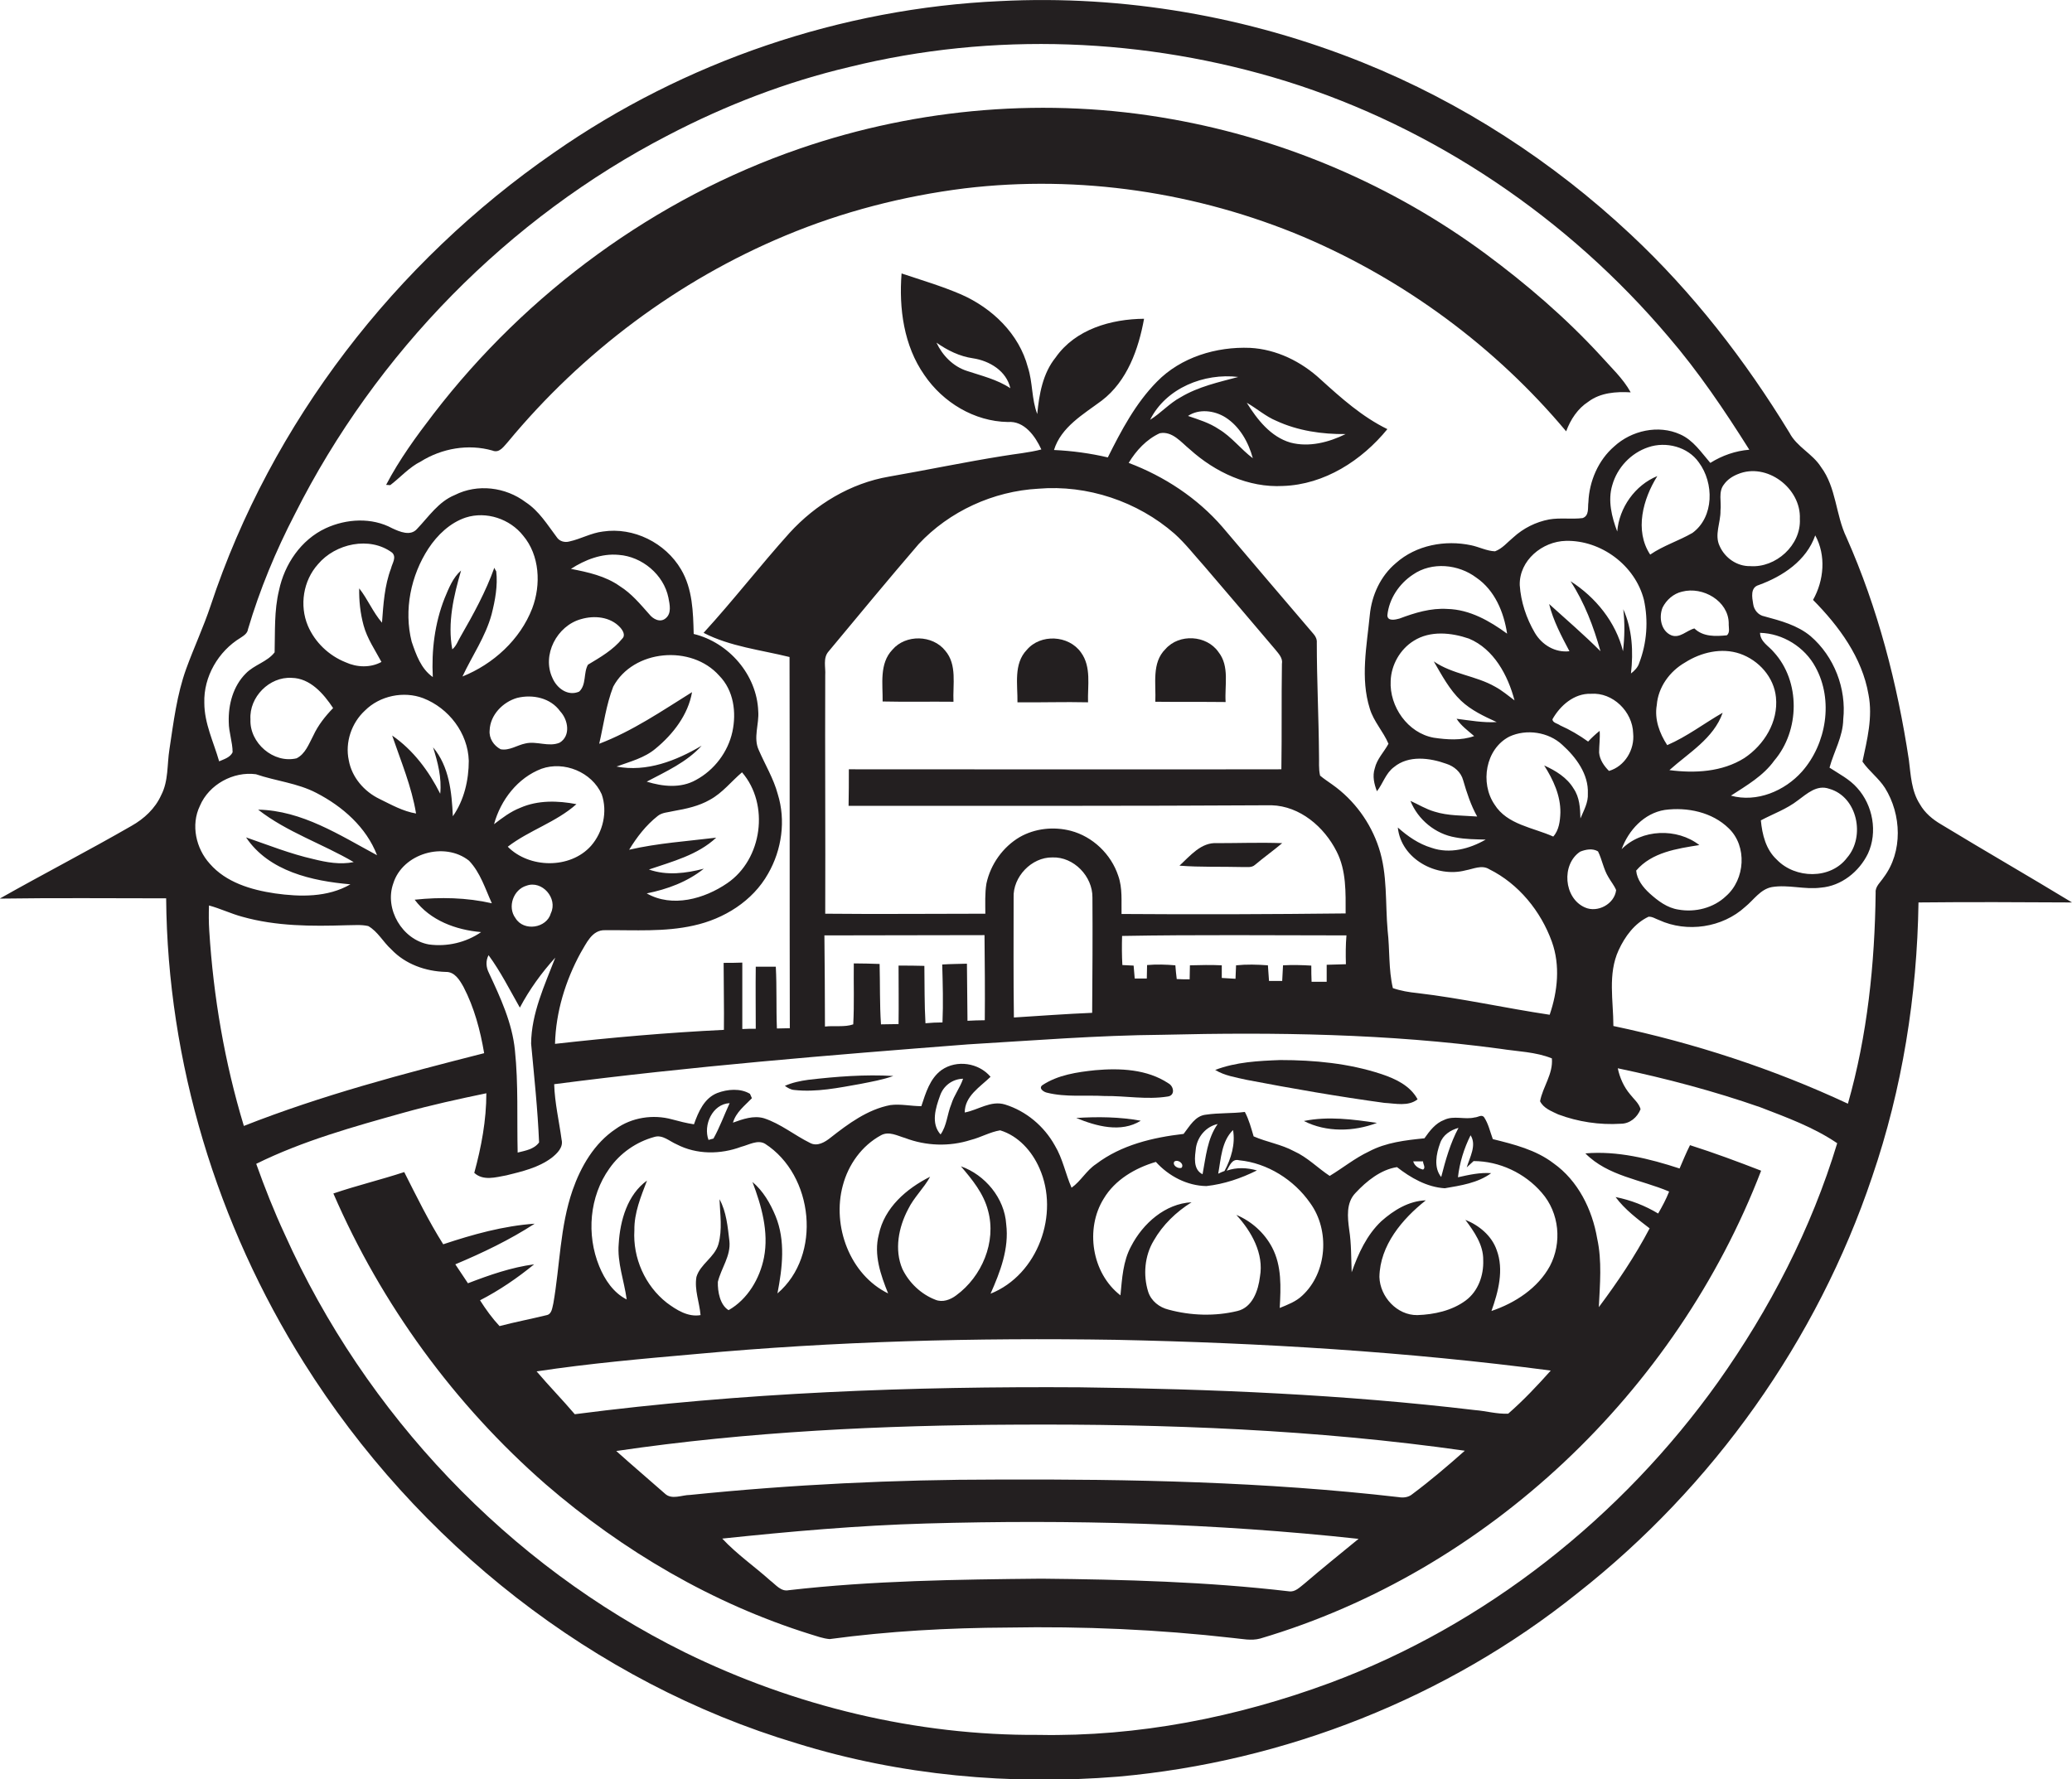 <?xml version="1.0" encoding="utf-8"?>
<!-- Generator: Adobe Illustrator 19.2.0, SVG Export Plug-In . SVG Version: 6.00 Build 0)  -->
<svg version="1.1" id="Layer_1" xmlns="http://www.w3.org/2000/svg" xmlns:xlink="http://www.w3.org/1999/xlink" x="0px" y="0px"
	 viewBox="0 0 754.5 648.1" style="enable-background:new 0 0 754.5 648.1;" xml:space="preserve">
<style type="text/css">
	.st0{fill:#231F20;}
</style>
<g>
	<path class="st0" d="M706.9,300.3c-3.1-1.8-6-4.2-7.8-7.4c-3.1-4.8-3.3-10.6-4-16.1c-4.2-27.8-11.3-55.3-22.7-81
		c-4-8.3-3.7-18.2-9.3-25.7c-3.1-4.9-8.8-7.3-11.5-12.5c-16.1-26.4-35.2-51.1-57.9-72.3c-28.3-26.5-61.4-48-97.4-62.5
		C454.6,6,409.2-1.9,364.2,0.4c-57.9,2.6-114.9,22-162.5,55.2c-57.7,39.9-102.9,98.3-125,165c-2.6,7.8-6.1,15.3-8.9,23
		c-3.4,9.4-4.6,19.4-6.1,29.3c-0.9,5.6-0.3,11.5-3,16.7c-2.2,4.9-6.2,8.6-10.8,11.2c-15.8,9.1-32.1,17.5-48,26.5
		c20.2-0.3,40.4-0.1,60.6-0.1C61,386.9,79,446,110.7,496.4c41,65.3,105.3,116.4,179.5,138.6c37.7,11.7,77.7,15.3,117,12.1
		c60.6-5.4,119.7-28.7,167.2-66.8c49.4-38.8,87.3-92.1,107.3-151.6c11-32.1,16.4-66,16.9-100c18.6-0.2,37.3-0.1,55.9,0
		C738.7,319.1,722.7,309.9,706.9,300.3z M655.4,189c0.5,9.6-8.8,17.9-18.1,17.2c-4.8,0.1-9.2-3-11.1-7.3c-2-4.1,0.4-8.6,0.3-12.9
		c0.4-3.2-0.9-6.9,1.3-9.6c1.2-1.7,3-2.9,5-3.7C643.3,168.3,655.9,177.8,655.4,189z M656.2,281c-6.3,7.1-16.5,11.4-25.9,8.8
		c5.7-3.7,11.8-7.2,15.8-12.8c9.3-10.9,9.6-28.8-0.2-39.5c-1.8-2.2-4.9-3.7-5-7c8.3,0.2,16.3,5.2,20.2,12.5
		C667.7,255,665.1,270.9,656.2,281z M666.1,287.3c10.3,2.9,13.2,17.4,6.5,25.1c-6,8-18.9,7.7-25.6,0.7c-4-3.7-5.3-9.1-5.8-14.3
		c4.5-2.4,9.4-4.1,13.5-7.3C658,289.1,661.6,285.7,666.1,287.3z M590.5,309.3c2.5-6.9,8.2-13.1,15.7-14.3c8.2-1.1,17.3,0.8,23.3,6.7
		c6.8,6.5,6,18.6-1,24.7c-4.5,4.3-11.2,6-17.3,4.9c-4.1-0.6-7.5-3.2-10.5-5.9c-2.4-2.2-4.6-5-4.9-8.3c5.7-6.7,14.9-8,23-9.3
		C610.7,301.5,597.8,301.9,590.5,309.3z M568.2,296c-0.1,3-0.5,6.4-2.6,8.7c-7.3-3.3-16.8-4.3-21.4-11.7c-5.3-7.8-3.3-20.2,5.4-24.7
		c6.2-2.9,14.3-1.7,19.3,3c5,4.5,9.6,10.7,9.3,17.7c0.2,3.3-1.5,6.2-2.7,9.1c-0.1-3.8-0.3-7.7-2.5-10.9c-2.4-4-6.5-6.5-10.7-8.4
		C565.6,284,568.3,289.8,568.2,296z M536.8,268.1c-4.7,1.7-9.9,1.3-14.7,0.6c-9.5-1.7-16.2-11.4-15.7-20.7
		c0.2-5.8,3.4-11.5,8.4-14.6c6-3.8,13.7-3,20.1-0.8c9.1,3.8,14.2,13.4,16.6,22.5c-2.3-1.7-4.5-3.6-7.1-5c-7-4-15.5-4.5-22.3-9.2
		c2.9,5,5.7,10.3,9.9,14.3c3.7,3.5,8.4,5.7,13,7.8c-4.9,0.3-9.8-0.6-14.6-1.2C532,264.3,534.5,266.1,536.8,268.1z M505.2,224.1
		c0.6-6,4.3-11.5,9.3-14.8c6.9-4.8,16.6-3.8,23.1,1.1c6.7,4.6,10,12.5,11.2,20.4c-6.3-4.6-13.6-8.8-21.7-9
		c-6.1-0.4-11.9,1.4-17.5,3.5C508.2,225.7,505.2,226.4,505.2,224.1z M616.3,194.1c-5,2.9-10.6,4.6-15.4,7.9
		c-5.8-8.8-2.6-20.3,2.6-28.6c-8.1,3.3-13.9,11.5-14.6,20.2c-2-5.3-3.5-11.3-1.8-16.9c1.8-6.4,6.8-11.7,13.1-13.8
		c6.4-2.2,14.4-0.2,18.4,5.5C624.2,175.9,624.2,188.3,616.3,194.1z M629.5,227c-0.1,1.4,0.6,3.4-0.7,4.4c-4.1,0.4-8.6,0.6-11.8-2.5
		c-2.8,0.7-5.3,3.7-8.4,2.5c-3.8-1.6-4.6-6.6-3.2-10.1c1.4-2.8,4-5.1,7.1-5.8C620.1,213.5,629.4,218.9,629.5,227z M598.6,218.4
		c1.7,7.7,1.1,15.8-1.7,23.1c-0.5,1.6-1.7,2.8-3,3.8c0.9-7.9,0.5-16.1-2.8-23.4c0.6,5.1,0.5,10.2-0.1,15.3
		c-2.6-10.6-10-19.7-19.1-25.5c5.1,7.8,8.4,16.6,10.9,25.5c-6-6-12.4-11.5-18.7-17.2c1.5,6.1,4.5,11.7,7.4,17.2
		c-5.2,0.6-10-2.3-12.6-6.7c-3.1-5.3-5.1-11.3-5.5-17.4c-0.2-9,8.2-15.9,16.8-16.1C583,196.7,595.4,205.9,598.6,218.4z M575.4,310.2
		c2-0.8,4.5-1.3,6.5-0.1c1.5,3,2,6.5,3.8,9.4c0.9,1.6,2.1,3,2.8,4.7c-0.6,5.1-6.8,8.4-11.4,6.3C569.4,327.1,568.5,314.8,575.4,310.2
		z M585.9,280.8c-1.8-1.8-3.4-4.1-3.6-6.7c0-2.6,0.4-5.2,0.2-7.9c-1.5,1.2-2.9,2.5-4.2,3.9c-3.2-2.3-6.6-4.3-10.2-5.9
		c-0.9-0.7-2.7-0.9-2.8-2.2c2.8-5,7.9-9.5,14-9.3c8-0.6,15.2,6.5,15.4,14.4C595.3,273,591.7,279.1,585.9,280.8z M646.7,254
		c0.9,8.9-4.3,17.3-11.5,22.1c-8.1,5.1-18.1,5.6-27.3,4.4c7-6.3,16.1-11.5,19.4-20.9c-6.8,3.9-13,8.7-20.2,11.8
		c-2.8-4.3-4.7-9.4-3.8-14.6c0.5-6.5,4.7-12.3,10.3-15.5c5.8-3.7,13.3-5.5,20-3.2C640.5,240.5,646,246.7,646.7,254z M87.6,232.3
		c1.2-0.8,2.5-1.6,2.7-3.1c4.3-14.5,10.1-28.5,17.1-42c29.5-58.6,77.6-107.8,136-138c20.9-10.9,43-19.4,65.9-24.8
		c52.2-12.9,107.8-10.7,159.1,5.2c54,16.9,102.6,49.9,139.1,93c11,12.8,20.5,26.9,29.5,41.2c-5,0.4-9.9,2.1-14.2,4.8
		c-3.3-3.8-6.2-8.3-11-10.4c-7.9-3.6-17.7-1.4-24,4.4c-5.8,5-9.1,12.7-9.4,20.3c-0.3,2,0.4,4.9-2.1,5.8c-4,0.5-8.2-0.2-12.2,0.5
		c-4.8,0.9-9.4,3.2-13,6.5c-2.2,1.8-4,4.1-6.7,5.1c-3-0.1-5.8-1.6-8.7-2.2c-9.4-2-20-0.1-27.4,6.5c-5.6,4.7-8.8,11.7-9.5,18.9
		c-1.1,11.3-3.5,23,0,34.1c1.4,4.7,4.9,8.3,6.8,12.8c-1.6,3-4.2,5.5-5,9c-0.9,2.8-0.2,5.7,0.8,8.3c2.2-2.8,3.2-6.6,6.2-8.8
		c5.3-4.4,13-3.4,19.1-1.2c2.8,0.9,5.3,3,6.1,6c1.3,4.5,2.8,9.1,5.1,13.2c-5.2-0.4-10.6-0.2-15.6-1.8c-3.1-0.9-5.8-2.6-8.7-3.9
		c2.7,6.8,9.1,12.1,16.4,13.3c3.6,0.7,7.3,0.7,11,0.8c-5.9,3.4-13.1,5.3-19.7,3c-4.7-1.4-8.7-4.2-12.3-7.4
		c1.2,11.5,14.1,18.4,24.7,15.6c2.8-0.5,5.9-2.1,8.6-0.4c10.7,5.3,18.8,15.3,22.8,26.4c3.1,8.6,2.1,18.1-0.8,26.6
		c-16.1-2.4-32-6-48.2-7.9c-3-0.3-6-0.8-8.9-1.8c-1.6-6.8-1.1-14-1.9-20.9c-0.9-10.1,0-20.5-3.2-30.2c-3-9.2-9-17.4-16.9-23
		c-1.5-1.1-3.1-2.1-4.5-3.3c-0.6-2.5-0.3-5.1-0.4-7.6c-0.1-13.6-0.8-27.2-0.8-40.8c0.1-1.2-0.4-2.3-1.2-3.2
		c-11.1-13-22.2-26-33.2-39c-9.1-10.5-21.1-18.4-34.1-23.3c2.7-4.5,6.5-8.6,11.3-10.8c4.6-0.9,7.8,3.3,11,5.9
		c9.2,8.3,21.3,14,33.9,13.3c15.1-0.5,28.7-9.3,38-20.7c-9.2-4.5-16.8-11.3-24.3-18.1c-7-6.5-16.1-11-25.7-11.5
		c-12.3-0.5-25.2,3.4-33.9,12.3c-7.8,7.9-13,17.8-17.9,27.6c-6.4-1.5-13-2.4-19.6-2.7c2.6-8.4,10.7-13,17.4-18
		c9.3-7.1,13.4-18.8,15.4-29.8c-12,0.1-25,3.8-32.2,14.1c-4.7,5.8-6,13.4-6.7,20.6c-2.1-5.5-1.6-11.5-3.4-17
		c-3.2-12.2-13-21.6-24.4-26.6c-7-3-14.4-5.2-21.6-7.6c-1,12.7,0.8,26.3,8.3,37c6.8,10,18.2,16.9,30.4,17.1c6-0.5,10,5.2,12.2,10
		c-4.6,1.2-9.4,1.6-14.1,2.4c-13.8,2.2-27.6,5.1-41.4,7.5c-14,2.4-26.7,10.1-36.2,20.5c-10.7,11.9-20.5,24.6-31.3,36.4
		c9.7,5,20.8,6.2,31.3,8.8c0.1,45.1,0,90.1,0.1,135.2c-1.6,0-3.2,0.1-4.7,0.1c-0.3-7.5,0-15-0.4-22.5c-2.4,0-4.9,0-7.3,0
		c-0.1,7.5,0,15.1,0,22.6c-1.6,0-3.3,0-4.9,0.1c0-8.1,0-16.1,0-24.2c-2.3,0.1-4.6,0.1-6.8,0.1c0,8.1,0.2,16.3,0.1,24.4
		c-20.6,1-41.1,2.8-61.5,5.1c0.3-11.6,3.8-23,9.3-33.1c2.1-3.4,4.1-8.5,9-8.3c10.7-0.1,21.6,0.7,32.2-1.7c11-2.4,21.5-8.9,27.1-18.9
		c5-8.7,6.5-19.4,3.5-29c-1.5-5.6-4.6-10.7-6.9-16c-2.1-4.5,0.2-9.5-0.2-14.2c-0.5-13.2-10.7-25-23.5-28.1c-0.2-8-0.4-16.4-4.6-23.5
		c-5.7-9.7-17.3-15.5-28.5-13.8c-4.2,0.5-8,2.7-12.1,3.6c-1.7,0.5-3.7,0-4.7-1.6c-3.4-4.5-6.4-9.5-11.3-12.7
		c-7.3-5.5-17.5-6.8-25.8-2.6c-5.9,2.4-9.5,7.9-13.7,12.3c-2.4,2.8-6.3,1.1-9.1-0.2c-7.4-4-16.6-3.5-24.2,0c-9,4.2-15,13.1-17,22.6
		c-1.8,7.4-1.4,15.1-1.6,22.6c-2.7,3.5-7.4,4.5-10.5,7.7c-4.6,4.6-6.4,11.3-6.2,17.7c0,3.7,1.4,7.3,1.4,11c-0.9,1.9-3.1,2.5-4.9,3.3
		c-2-7-5.4-13.8-5.4-21.3C74.1,246.5,79.5,237.2,87.6,232.3z M408.4,332.9c-0.1-4.6,0.4-9.4-1.2-13.9c-2.6-7.9-9.3-14.3-17.3-16.4
		c-6.2-1.6-13-0.9-18.6,2.3c-6.1,3.6-10.6,9.9-12.1,16.9c-0.6,3.6-0.4,7.4-0.4,11c-19.4,0-38.9,0.2-58.3,0c0.1-28.9-0.1-57.9,0-86.9
		c0.2-2.8-0.9-6.2,1.2-8.6c10.9-13.1,21.7-26.2,32.8-39.1c11.2-12,27.2-19.3,43.6-20.2c17.8-1.5,36.1,4.6,49.6,16.4
		c4,3.6,7.3,7.9,10.9,11.9c8.6,10.1,17.3,20.2,25.8,30.3c1.2,1.5,2.8,3.1,2.4,5.2c-0.2,12.8,0,25.6-0.2,38.4
		c-52.5,0.1-105,0-157.5,0c0,4.4,0,8.9-0.1,13.3c51.3,0,102.7,0.1,154-0.2c10.4,0.3,19.2,7.9,23.7,16.8c3.6,7,3.3,15,3.3,22.6
		C462.8,333,435.6,333.1,408.4,332.9z M490.1,351.2c-2.3,0.1-4.6,0.1-7,0.2c0,2,0,4.1,0,6.2c-1.9,0-3.7,0-5.5,0
		c-0.1-2-0.1-3.9-0.1-5.9c-3.4-0.2-6.8-0.3-10.3-0.1c-0.1,1.9-0.2,3.8-0.3,5.7c-1.6,0-3.2,0-4.8,0c-0.1-1.9-0.3-3.8-0.4-5.7
		c-3.9-0.3-7.8-0.4-11.6,0c-0.1,1.6-0.1,3.3-0.2,4.9c-1.7-0.1-3.4-0.2-5-0.3c0-1.5,0-3,0-4.6c-3.9-0.2-7.8-0.1-11.6,0
		c0,1.7-0.1,3.4-0.1,5.1c-1.6,0-3.1,0-4.7-0.1c-0.2-1.7-0.4-3.4-0.5-5c-3.4-0.3-6.9-0.4-10.3-0.1c0,1.6-0.1,3.3-0.1,4.9
		c-1.5,0-2.9,0-4.4,0c-0.1-1.6-0.3-3.1-0.4-4.7c-1.4-0.1-2.8-0.1-4.1-0.2c-0.2-3.5-0.2-7.1-0.1-10.6c27.2-0.5,54.5-0.2,81.7-0.2
		C490,344.2,490,347.7,490.1,351.2z M397.7,368.9c-9.5,0.4-19,1.1-28.5,1.7c-0.2-14.5-0.1-29.1-0.1-43.7
		c-0.3-7.5,6.5-14.7,14.1-14.6c7.8-0.3,14.7,6.9,14.6,14.6C397.9,340.9,397.8,354.9,397.7,368.9z M343.2,372.4
		c-2.1,0-4.1,0.1-6.2,0.3c-0.4-7-0.3-13.9-0.4-20.9c-3.1-0.1-6.3-0.1-9.4-0.1c0,7.1,0.1,14.2,0,21.3c-2.1,0-4.3,0.1-6.4,0.1
		c-0.5-7.3-0.3-14.7-0.5-22c-3.1-0.1-6.3-0.2-9.4-0.2c-0.1,7.4,0.2,14.8-0.2,22.2c-3.1,1.1-6.9,0.4-10.3,0.8
		c0-11.1-0.1-22.1-0.2-33.2c19.4,0,38.8-0.1,58.3-0.1c0.1,10.3,0.2,20.7,0.1,31c-2.1,0-4.2,0.1-6.3,0.2c-0.1-6.9-0.1-13.8-0.2-20.8
		c-3,0.1-6,0.1-9,0.3C343.3,358.3,343.5,365.4,343.2,372.4z M456.2,166.9c-4.4-3.3-7.7-7.8-12.4-10.6c-3.4-2.3-7.4-3.5-11.2-4.8
		c4-2.7,9.6-2,13.6,0.5C451.4,155.3,454.6,161,456.2,166.9z M454,146.7c3.7,2.1,6.9,5,10.8,6.6c7.8,3.6,16.6,4.9,25.2,4.8
		c-6.1,3-13.3,4.9-20.1,3.1C462.7,159.1,457.8,152.8,454,146.7z M429.9,144.7c-4.1,2.2-7.2,5.8-11.1,8.2
		c5.8-11.6,19.7-17.1,32.1-15.6C443.8,139.2,436.4,140.8,429.9,144.7z M367.9,141.4c-4.8-3.2-10.4-4.5-15.8-6.3
		c-5-1.6-8.9-5.6-11.1-10.3c4,2.8,8.4,5,13.3,5.7C360.3,131.4,366.5,135.1,367.9,141.4z M196.3,416.1c-1.8,2.5-5,3-7.8,3.7
		c-0.3-12.4,0.3-24.9-1-37.3c-1-10-5.3-19.2-9.5-28.2c-1-2-1.2-4.3-0.1-6.4c4.4,6,7.7,12.6,11.4,19.1c3.5-6.6,7.9-12.7,12.9-18.2
		c-3.9,10.1-8.7,20.3-8.8,31.3C194.5,392,195.8,404,196.3,416.1z M175.2,339.5c-5.5,3.8-12.4,5.4-19,4.5c-9.7-1.7-16.3-12.9-13-22.2
		c3.4-11,18.7-15.4,27.6-8.3c4.1,4.3,5.9,10.2,8.3,15.5c-9.2-2.1-18.8-2.3-28.1-1.3C156.7,335.3,166,338.7,175.2,339.5z
		 M112.1,227.9c-3.1-7.4-1.7-16.4,3.7-22.4c6.3-7.5,18.8-10.3,27-4.2c1.7,1.7,0,3.9-0.4,5.7c-2.4,6.3-2.8,13.1-3.3,19.8
		c-3.3-3.8-5.2-8.6-8.3-12.5c-0.1,4.5,0.4,9.1,1.6,13.5c1.3,4.8,4.2,9,6.5,13.3c-4,2.2-9,2-13.1,0.1
		C119.8,238.8,114.7,234,112.1,227.9z M121.3,257.9c-2.9,3-5.5,6.3-7.2,10c-1.6,3-2.9,6.7-6.1,8.3c-8.4,2-17.2-5.6-16.8-14.2
		c-0.5-8.1,6.9-15.6,15-15.1C112.9,247,117.8,252.6,121.3,257.9z M132.9,258.8c5.4-5.4,14.1-7.2,21.2-4.5
		c9.3,3.6,16.3,12.7,16.6,22.8c0,7-1.7,14.4-5.8,20.2c-0.4-8.7-1.3-18.1-7.2-25.1c1.7,5.4,3.2,11.1,2.6,16.9
		c-4.1-8.2-9.8-15.9-17.5-21.2c3.2,9.4,7.1,18.6,8.7,28.4c-4.8-0.8-9-3.2-13.3-5.3c-5.6-2.7-10.1-7.9-11.2-14.1
		C125.6,270.4,128,263.3,132.9,258.8z M236.3,316.7c8.5-2.9,17.8-5.3,24.5-11.6c-10.6,1.3-21.3,2-31.7,4.4
		c2.8-4.6,6.1-8.9,10.4-12.3c1.6-1.3,3.8-1.3,5.8-1.8c4.6-0.8,9.2-1.8,13.2-4.1c4.6-2.5,7.8-6.7,11.7-10
		c10.1,11.7,7.4,31.7-5.4,40.4c-8.3,5.7-20,9-29.3,3.7c7.5-1.5,14.8-4.2,20.8-9C249.8,318.1,242.8,319,236.3,316.7z M266.7,266.5
		c-1.6,7.4-6.6,14-13.3,17.6c-5.5,3.1-12.1,2.4-17.9,0.6c7-3.7,14.6-7.1,20-13.1c-9.3,5.5-20,9.7-31,7.6c4.9-1.8,10.2-3.1,14.3-6.6
		c6.3-5.2,11.8-12.3,13.2-20.5c-10.9,6.8-21.7,14.2-33.8,18.8c1.6-6.9,2.5-14.1,5.1-20.8c7.3-13.6,28.5-15.4,38.6-4
		C267.2,251.5,268.2,259.5,266.7,266.5z M184.9,308.4c7.8-6,17.6-8.9,25-15.5c-6.7-1.3-14-1.5-20.4,1.3c-3.6,1.4-6.6,3.7-9.6,6
		c2.4-8.8,8.6-16.9,17.3-20.2c8.2-2.9,18.3,1.2,21.9,9.3c2.2,6.3,0.5,13.8-3.9,18.8C207.6,316.6,192.7,316.3,184.9,308.4z
		 M200.6,332.6c-1.5,5.5-9.9,6.8-12.9,1.8c-3-4-0.8-10.4,4-11.8C197.4,320.5,203.2,327.2,200.6,332.6z M242.4,225.2
		c-2,1.7-4.6,0.3-6-1.5c-3.3-3.7-6.4-7.5-10.7-10.2c-5.2-3.7-11.6-5.1-17.8-6.3c5.1-3.3,11.2-5.7,17.4-5.1
		c8.5,0.6,16.4,7.2,18.1,15.6C243.9,220.3,244.6,223.4,242.4,225.2z M211.6,225.5c4.8-1.4,10.6-0.9,14.2,3c0.9,1,2.1,2.8,0.8,4.1
		c-3.3,4.1-8,6.8-12.5,9.5c-1.7,3-0.5,7.3-3.2,9.8c-4.1,1.8-8.1-1.2-9.7-4.9C197.2,238.6,202.8,227.9,211.6,225.5z M204,259.1
		c2.9,3.1,3.9,8.9-0.2,11.4c-4,1.7-8.4-0.7-12.5,0.3c-3,0.6-5.8,2.7-9,2.1c-2.5-1.3-4.3-4-4-6.9c0.2-5.6,4.8-10.3,10-11.8
		C194,252.8,200.5,254.2,204,259.1z M193.8,221.6c-4.4,11.4-14.2,20.3-25.4,24.8c3.5-7.5,8.4-14.5,10.6-22.6
		c1.3-5.1,2.3-10.5,1.7-15.7c-0.2-0.3-0.6-1-0.7-1.3c-3.1,8.7-7.6,16.9-12.2,24.9c-1,1.6-1.6,3.6-3.1,4.8
		c-1.8-9.6,0.5-19.5,3.2-28.7c-3,2.6-4.5,6.5-6,10.1c-3.6,9.1-4.8,19-4.3,28.7c-4.3-3-6.1-8.2-7.7-12.9c-2.9-11.5-0.3-24.1,6.1-33.9
		c3.3-5,7.9-9.4,13.6-11.3c7.5-2.4,16.1,0.5,20.9,6.6C196.5,202.2,197.1,212.9,193.8,221.6z M72.8,293.5
		c3.3-7.8,12.2-12.6,20.4-11.5c7.3,2.5,15.1,3.2,22,6.8c9.5,4.9,18.2,12.5,22.1,22.7c-13.6-7.3-27.3-16.3-43.3-16.6
		c10.5,8.2,23.4,12.4,34.8,19.1c-4.9,1-9.9,0.1-14.7-1.1c-8.4-1.9-16.4-5.1-24.5-7.9c8.3,12.4,24.1,15.9,38,17.1
		c-8.3,4.8-18.3,4.6-27.5,3.3c-8.7-1.3-17.8-4-23.7-10.8C71.4,309.1,69.4,300.5,72.8,293.5z M76.2,339c-0.2-3.1-0.2-6.2-0.1-9.2
		c4.1,1.1,8,3,12.1,4.1c12.4,3.5,25.3,3.5,38,3.1c2.6,0,5.3-0.3,7.9,0.3c3.5,2,5.4,5.8,8.4,8.5c5.1,5.4,12.5,8,19.8,8.2
		c3.3-0.1,5.1,3,6.5,5.5c3.9,7.5,6.1,15.8,7.5,24.1c-29.5,7.5-59.1,15.3-87.5,26.5C81.8,387,77.7,363,76.2,339z M625.6,503.4
		C590.5,552.6,541,591.9,484.2,613c-33.8,12.5-69.9,19.6-106,18.9c-44.5,0.3-89-10.5-128.9-30.1C185,570,133,514.9,103.7,449.6
		c-3.9-8.4-7.3-17-10.4-25.7c17-8.4,35.4-13.5,53.6-18.6c10-2.8,20.1-5,30.2-7.1c0,9.8-1.8,19.5-4.4,29c3.3,3,7.8,1.6,11.7,0.9
		c5.7-1.4,11.7-2.8,16.5-6.4c2-1.6,4.3-3.8,3.6-6.6c-0.9-6.7-2.5-13.4-2.7-20.2c50-6.5,100.3-10.6,150.6-14.5
		c23.6-1.4,47.2-3.3,70.9-3.5c41-1,82.2-0.4,123,5.1c6.3,1,12.9,1.1,18.8,3.5c0.5,5.7-3.3,10.3-4.3,15.6c1.3,2.6,4.1,3.6,6.6,4.8
		c7.2,2.7,15.1,3.9,22.8,3.4c3.3,0,6-2.3,7.2-5.3c-0.6-2.2-2.5-3.7-3.8-5.4c-2.3-2.7-3.8-6.1-4.5-9.5c17.6,3.7,35,8.3,51.9,14.2
		c9.6,3.7,19.5,7.3,28,13.1C659.6,447.5,644.4,476.9,625.6,503.4z M685.9,319.6c-1.1,1.7-3.1,3.3-2.9,5.5c-0.3,25.9-3,52-10.1,76.9
		c-27.2-12.7-56-22.1-85.4-28.3c0-9.2-2.1-18.9,1.9-27.6c2.3-5,5.8-9.8,10.9-12.2c1.4-0.1,2.6,0.8,3.8,1.2
		c10.2,4.7,23.1,2.8,31.4-4.8c3.1-2.5,5.5-6.4,9.7-7.2c6-1,11.9,1,17.9,0.2c7.4-0.6,13.9-5.8,17.1-12.4c3.6-7.8,1.8-17.6-3.9-23.9
		c-2.8-3.2-6.6-5.1-10.1-7.4c1.6-5.9,4.9-11.3,5-17.6c1.2-11.2-3.3-22.9-11.9-30.3c-4.8-4-10.9-5.6-16.8-7.2
		c-2.2-0.4-3.8-2.3-4.1-4.5c-0.4-2.4-1.1-6,2-6.9c8.8-3.2,17.4-8.9,20.6-18.1c4,7.3,3.2,16.4-0.8,23.5c9.4,9.5,17.9,21,20.2,34.5
		c1.6,8.2-0.5,16.4-2.2,24.4c2.4,3.5,5.9,6,8.2,9.6C692.4,296.6,693,310.2,685.9,319.6z"/>
	<path class="st0" d="M153.2,168.1c7.7-4.8,17.3-6.5,26.1-4c2.6,1.1,4.2-1.6,5.7-3.2c27-32.6,61.9-58.8,101-75.1
		c20.8-8.7,42.9-14.4,65.3-17.2c41.8-5,84.7,1.4,123.4,17.7c36.8,15.7,69.9,40.1,95.6,70.8c1.6-4.3,4.2-8.3,8.1-10.8
		c4.4-3.3,10.1-3.7,15.4-3.4c-2.8-5.1-7.2-9.1-11-13.4c-12.7-13.8-26.9-26-41.9-37.1c-33.6-24.8-73-41.7-114.2-49
		c-45.1-8.1-92.1-4.2-135.4,10.7c-52.7,18.1-99.5,52.5-133.4,96.6c-6.3,8.2-12.5,16.7-17.3,25.9l1.5,0.1
		C145.9,173.8,149,170.2,153.2,168.1z"/>
	<path class="st0" d="M321.4,255.5c8.6,0.2,17.2,0,25.8,0.1c-0.3-6.2,1.4-13.5-3-18.6c-4.6-5.8-14.4-6-19.2-0.4
		C320.1,241.7,321.5,249.2,321.4,255.5z"/>
	<path class="st0" d="M370.5,255.8c8.6,0.1,17.1-0.2,25.7,0c-0.2-6,1.3-12.9-2.6-18.2c-4.5-6.3-14.7-6.8-19.7-0.9
		C369,241.8,370.6,249.4,370.5,255.8z"/>
	<path class="st0" d="M420.7,255.6c8.5,0.1,17.1,0,25.6,0.1c-0.4-6.1,1.5-13-2.6-18.2c-4.3-6.2-14.3-6.8-19.3-1.1
		C419.3,241.4,421,249.1,420.7,255.6z"/>
	<path class="st0" d="M443.2,307.1c-5.8-0.4-9.8,4.6-13.7,8.2c7.6,0.6,15.2,0.3,22.7,0.5c1.6-0.1,3.5,0.4,4.8-0.8
		c3.2-2.7,6.7-5.2,9.9-7.9C459,306.8,451.1,307.1,443.2,307.1z"/>
	<path class="st0" d="M504.1,401.7c4,0.2,8.7,1.4,12.1-1.3c-2.7-5-8.1-7.5-13.2-9.2c-11.8-3.9-24.4-5.1-36.8-5.1
		c-8,0.3-16.1,0.7-23.7,3.6c3.4,2.1,7.5,2.7,11.4,3.6C470.6,396.5,487.3,399.4,504.1,401.7z"/>
	<path class="st0" d="M611.6,425.6c-11-3.6-22.7-6.5-34.3-5.5c8.2,8.3,20.2,9.5,30.5,13.9c-1.1,2.8-2.5,5.4-4,8
		c-4.8-2.9-10-4.9-15.5-6c3.4,4.6,8,8,12.4,11.4c-5.3,10.1-11.7,19.6-18.5,28.7c0.4-8.3,1.2-16.8-0.6-25c-1.8-10.6-7-21.1-15.9-27.4
		c-6.4-4.9-14.4-6.9-22.1-8.8c-1-2.7-1.6-5.6-3.2-8c-0.9-1.1-2.3,0.1-3.4,0.1c-3.6,0.9-7.6-0.8-11.1,0.9c-3.2,1.2-5.3,4-7.2,6.7
		c-6.9,0.7-14,1.5-20.2,4.8c-5.1,2.4-9.5,6-14.3,8.9c-4.4-2.9-8.1-6.8-13-9c-4.6-2.5-9.9-3.3-14.7-5.4c-0.9-3-1.7-6.1-3.2-8.9
		c-4.7,0.6-9.5,0.3-14.2,1c-3.9,0.4-5.9,4.2-8.1,7c-11.2,1.3-22.7,4-31.9,11c-3.5,2.3-5.5,6.2-8.9,8.6c-2.2-5-3.2-10.6-6.1-15.4
		c-3.9-7-10.4-12.5-18.1-14.9c-5.2-1.6-9.8,2-14.7,2.9c0-6,5.6-9.3,9.4-13c-4.3-5.1-12.3-6.3-17.8-2.5c-4.3,3.1-5.8,8.4-7.4,13.2
		c-3.8,0-7.5-0.9-11.3-0.4c-8.3,1.6-15.3,6.8-21.8,11.9c-2,1.6-4.8,3.3-7.4,1.9c-5.7-2.8-10.7-7-16.8-9c-3.8-1.1-7.7,0.3-11.3,1.6
		c1.1-3.8,4.3-6.2,6.9-8.9c-0.2-0.4-0.5-1.2-0.7-1.6c-3.5-2.1-8.2-1.7-11.9-0.3c-4.8,1.9-6.9,6.9-8.5,11.4c-2.7-0.4-5.4-1.1-8-1.8
		c-6.9-1.9-14.7-0.7-20.5,3.5c-7.8,5.2-12.7,13.7-15.7,22.3c-4.6,13.3-4.6,27.5-7,41.2c-0.4,1.5-0.5,3.9-2.4,4.3
		c-5.7,1.4-11.5,2.5-17.2,4c-2.7-2.9-5-6.1-7.1-9.4c7-3.6,13.6-8.1,19.7-13.1c-8.3,1.1-16.3,3.9-24.1,6.9c-1.5-2.3-3.1-4.6-4.6-6.9
		c10-4.2,19.8-8.9,28.9-14.8c-11.4,0.8-22.5,3.9-33.3,7.5c-5.3-8.4-9.7-17.4-14.2-26.3c-8.5,2.8-17.3,4.9-25.8,7.8
		c17.5,40.4,44.1,76.9,77.3,105.9c28.1,24.3,60.8,43.5,96.3,54.6c2.3,0.7,4.7,1.6,7.1,1.8c21.5-2.9,43.3-4.1,65-4.2
		c27.3-0.5,54.7,0.7,81.9,3.8c3.3,0.3,6.6,1.1,9.9,0.2c82.8-24.5,151.5-90,182.4-170.4c-8.5-3.3-17.1-6.5-25.9-9.3
		C614,419.9,612.8,422.8,611.6,425.6z M524.4,416.4c1-3,3.8-4.8,6.7-5.6c-3,5.6-4.7,11.7-6.3,17.9C522,425.3,523,420.2,524.4,416.4z
		 M518.2,423c-0.1,0.9,1.1,2.3,0,3c-1.6-0.4-3.1-1.3-3.6-3C515.5,423,517.3,423,518.2,423z M449,411.6c0.9,5.1-0.7,10.4-3.1,14.9
		c-0.6,0.2-1.7,0.7-2.3,1C444.6,422.1,444.8,415.7,449,411.6z M435.5,418c0.7-4.2,3.8-7.7,7.9-8.6c-3.8,5.4-4.3,12-5.5,18.3
		C434.3,425.9,435.1,421.3,435.5,418z M427.6,423.1c1.3-1,3.7,0.8,2.7,2.2C429.1,425.9,426.8,424.5,427.6,423.1z M401.9,436.6
		c4.1-6.9,11.5-11.2,19-13.4c4.7,5.2,11.4,8.7,18.4,8.8c6.4-0.7,12.6-2.8,18.4-5.7c-3.6-1-7.4-1.2-11,0.1c1-1.7,1.9-4.5,4.5-3.8
		c10.3,1,20,7.1,25.9,15.6c7.2,9.9,6.2,25.3-2.9,33.7c-2.3,2.2-5.3,3.3-8.2,4.5c0.4-7.5,0.8-15.3-2.8-22.1c-2.8-5.3-7.5-9.5-13-11.8
		c5.5,6,10.1,14.1,8.6,22.5c-0.6,5-2.7,11.2-8.2,12.5c-8.2,2-17,1.7-25.1-0.5c-3.3-0.8-6.3-3.1-7.4-6.5c-1.9-6.1-1.3-13.1,2-18.6
		c3.3-5.8,8.2-10.5,13.8-14c-9.6,0.5-17.7,7.7-22,16c-3,5.5-3.3,11.8-3.9,17.9C397.5,463.7,395.1,447.5,401.9,436.6z M342.3,399.1
		c1.2-3.6,4.5-6.1,8.4-6.2c-1.1,3.3-3.3,6-4.3,9.3c-1.5,3.6-1.6,7.8-3.9,11C338.9,409.2,340.7,403.5,342.3,399.1z M306.9,431.8
		c2-7.6,6.9-14.5,13.9-18.3c2.9-1.6,6,0.2,8.8,1c7.6,2.9,16.1,3.2,23.9,0.7c3.6-0.9,7-2.9,10.7-3.5c6.6,2,11.6,7.6,14.3,13.8
		c7.4,16.6-0.5,38.8-17.8,45.7c3.5-7.9,6.8-16.4,5.7-25.3c-0.6-9.5-7.7-18-16.5-21.1c4.1,4.8,8.3,9.9,9.9,16.2
		c3.1,11.4-2.3,24-11.6,30.8c-2.1,1.6-5,2.7-7.6,1.6c-5.2-2-9.6-6.2-12-11.2c-3-7-1.4-15.2,2.1-21.8c2.1-4.3,5.7-7.6,8-11.8
		c-8.6,4.3-16.7,11.3-18.7,21.1c-1.9,7.3,0.7,14.7,3.4,21.4C309.5,464.3,302.9,446.6,306.9,431.8z M265.7,401.8
		c-2,4.3-3.6,8.8-5.9,12.9c-0.5,0.1-1.4,0.4-1.8,0.5C256,409.8,259.4,402.1,265.7,401.8z M221.9,425.6c3.9-5.6,9.8-9.7,16.4-11.5
		c3-0.9,5.5,1.6,8.1,2.7c7.3,3.8,16,3.7,23.5,0.9c2.8-0.7,6-2.7,8.7-1.1c17.7,11.4,20.8,40.6,4.5,54.5c1.8-9.3,3-19.2-0.7-28.2
		c-1.9-4.6-4.5-9.1-8.4-12.4c3.3,8.7,6,18.2,4.2,27.5c-1.5,7.7-6,15.3-12.9,19.2c-3.1-1.9-4-6.7-3.9-10.3c1.2-5,4.8-9.5,4.2-14.9
		c-0.6-5.1-1.1-10.7-3.6-15.2c0.2,5.5,1.1,11-0.4,16.4c-1.4,4.8-6.6,7.2-8,11.9c-0.8,4.7,1.1,9.2,1.5,13.9
		c-4.6,0.8-8.8-1.9-12.3-4.5c-7.9-6.2-12.4-16.3-11.8-26.4c-0.1-6.4,2.4-12.3,4.6-18.1c-7.1,5.1-9.8,14.5-10.3,23
		c-0.6,6.9,2,13.5,2.9,20.3c-4.8-2.4-8-7.2-10-12.1C213.5,449.7,214.6,435.8,221.9,425.6z M475,576.8c-1.7,1.3-3.4,3.2-5.7,2.8
		c-29.9-3.5-60-4.3-90.1-4.6c-30.7,0.3-61.5,0.7-92,4.2c-2.8,0.6-4.7-2-6.7-3.5c-5.8-5.2-12.2-9.6-17.5-15.3
		c24.7-2.6,49.5-4.8,74.3-5.5c52.5-1.5,105.1-0.1,157.4,5.6C488,566,481.4,571.3,475,576.8z M514.3,544.2c-1.4,1.2-3.3,1.4-5,1.1
		c-48.5-5.6-97.4-6.6-146.2-6.4c-37.3,0-74.6,1.8-111.8,5.6c-3,0-6.7,1.9-9.2-0.5c-5.9-5.2-11.8-10.2-17.7-15.5
		c48.2-7.1,97-9.4,145.6-9.6c54.6-0.3,109.3,1.8,163.4,9.5C527.3,533.8,521,539.2,514.3,544.2z M549.2,514.9
		c-4.1,0.2-8.1-1-12.1-1.3c-47.8-5.7-95.9-7.7-143.9-8.3c-61.4-0.4-123,1.9-183.9,9.8c-4.5-5.3-9.4-10.3-13.9-15.6
		c19.2-2.9,38.5-4.6,57.8-6.3c50.9-4.7,102-6,153-5.2c53,1.1,106,4.3,158.5,11.2C559.8,504.7,554.7,510.1,549.2,514.9z M564.4,461.1
		c-4.4,8.1-12.7,13.5-21.3,16.4c2.5-7,4.6-15,1.9-22.2c-1.8-5.2-6.4-9-11.4-11c3.2,4.3,6.6,9.1,6.5,14.7c0.2,5.5-1.8,11.3-6.4,14.7
		c-5,3.7-11.5,5.1-17.6,5.3c-7.4,0.1-13.6-6.7-13.8-13.9c0.2-11.5,8.3-21.1,16.9-27.9c-6.2,0.2-11.7,3.6-16.2,7.6
		c-5.3,5-8.4,11.8-10.8,18.6c-0.2-5.2-0.1-10.4-0.9-15.5c-0.6-4.5-1.2-9.8,2.3-13.4c4-4.3,9.2-8.5,15.1-9.4c5,3.9,10.9,7.3,17.4,7.7
		c5.8-1,12-1.9,16.9-5.5c-4.1-0.3-8.1,0.6-12.1,1.5c0.6-5.3,2.2-10.5,4.6-15.3c2.3,3.6-0.3,8-1.4,11.7c0.8-0.8,1.7-1.5,2.5-2.3
		c9.4,0,18.7,4.4,24.8,11.5C567.9,441.8,568.8,452.7,564.4,461.1z"/>
	<path class="st0" d="M381.3,398c6.8,1.7,14,0.8,20.9,1.2c7.6-0.1,15.3,1.4,22.9,0.2c2.9-0.3,2.4-3.7,0.4-4.8
		c-7.8-5.2-17.7-5.6-26.7-4.8c-6.6,0.7-13.6,1.7-19.3,5.5C378.1,396.5,380.2,397.8,381.3,398z"/>
	<path class="st0" d="M313.3,394.8c4-0.8,8.1-1.5,12-2.9c-10.3-0.6-20.7,0.2-31,1.4c-2.9,0.4-5.8,1-8.5,2.2c1,0.7,2.1,1.4,3.4,1.5
		C297.3,397.9,305.4,396.2,313.3,394.8z"/>
	<path class="st0" d="M391.9,407.2c7.3,3,16.3,5.5,23.5,1C407.7,406.8,399.8,406.7,391.9,407.2z"/>
	<path class="st0" d="M501.4,409c-8.7-1.3-17.8-2.5-26.6-0.7C483,412.5,493,412.2,501.4,409z"/>
</g>
</svg>
